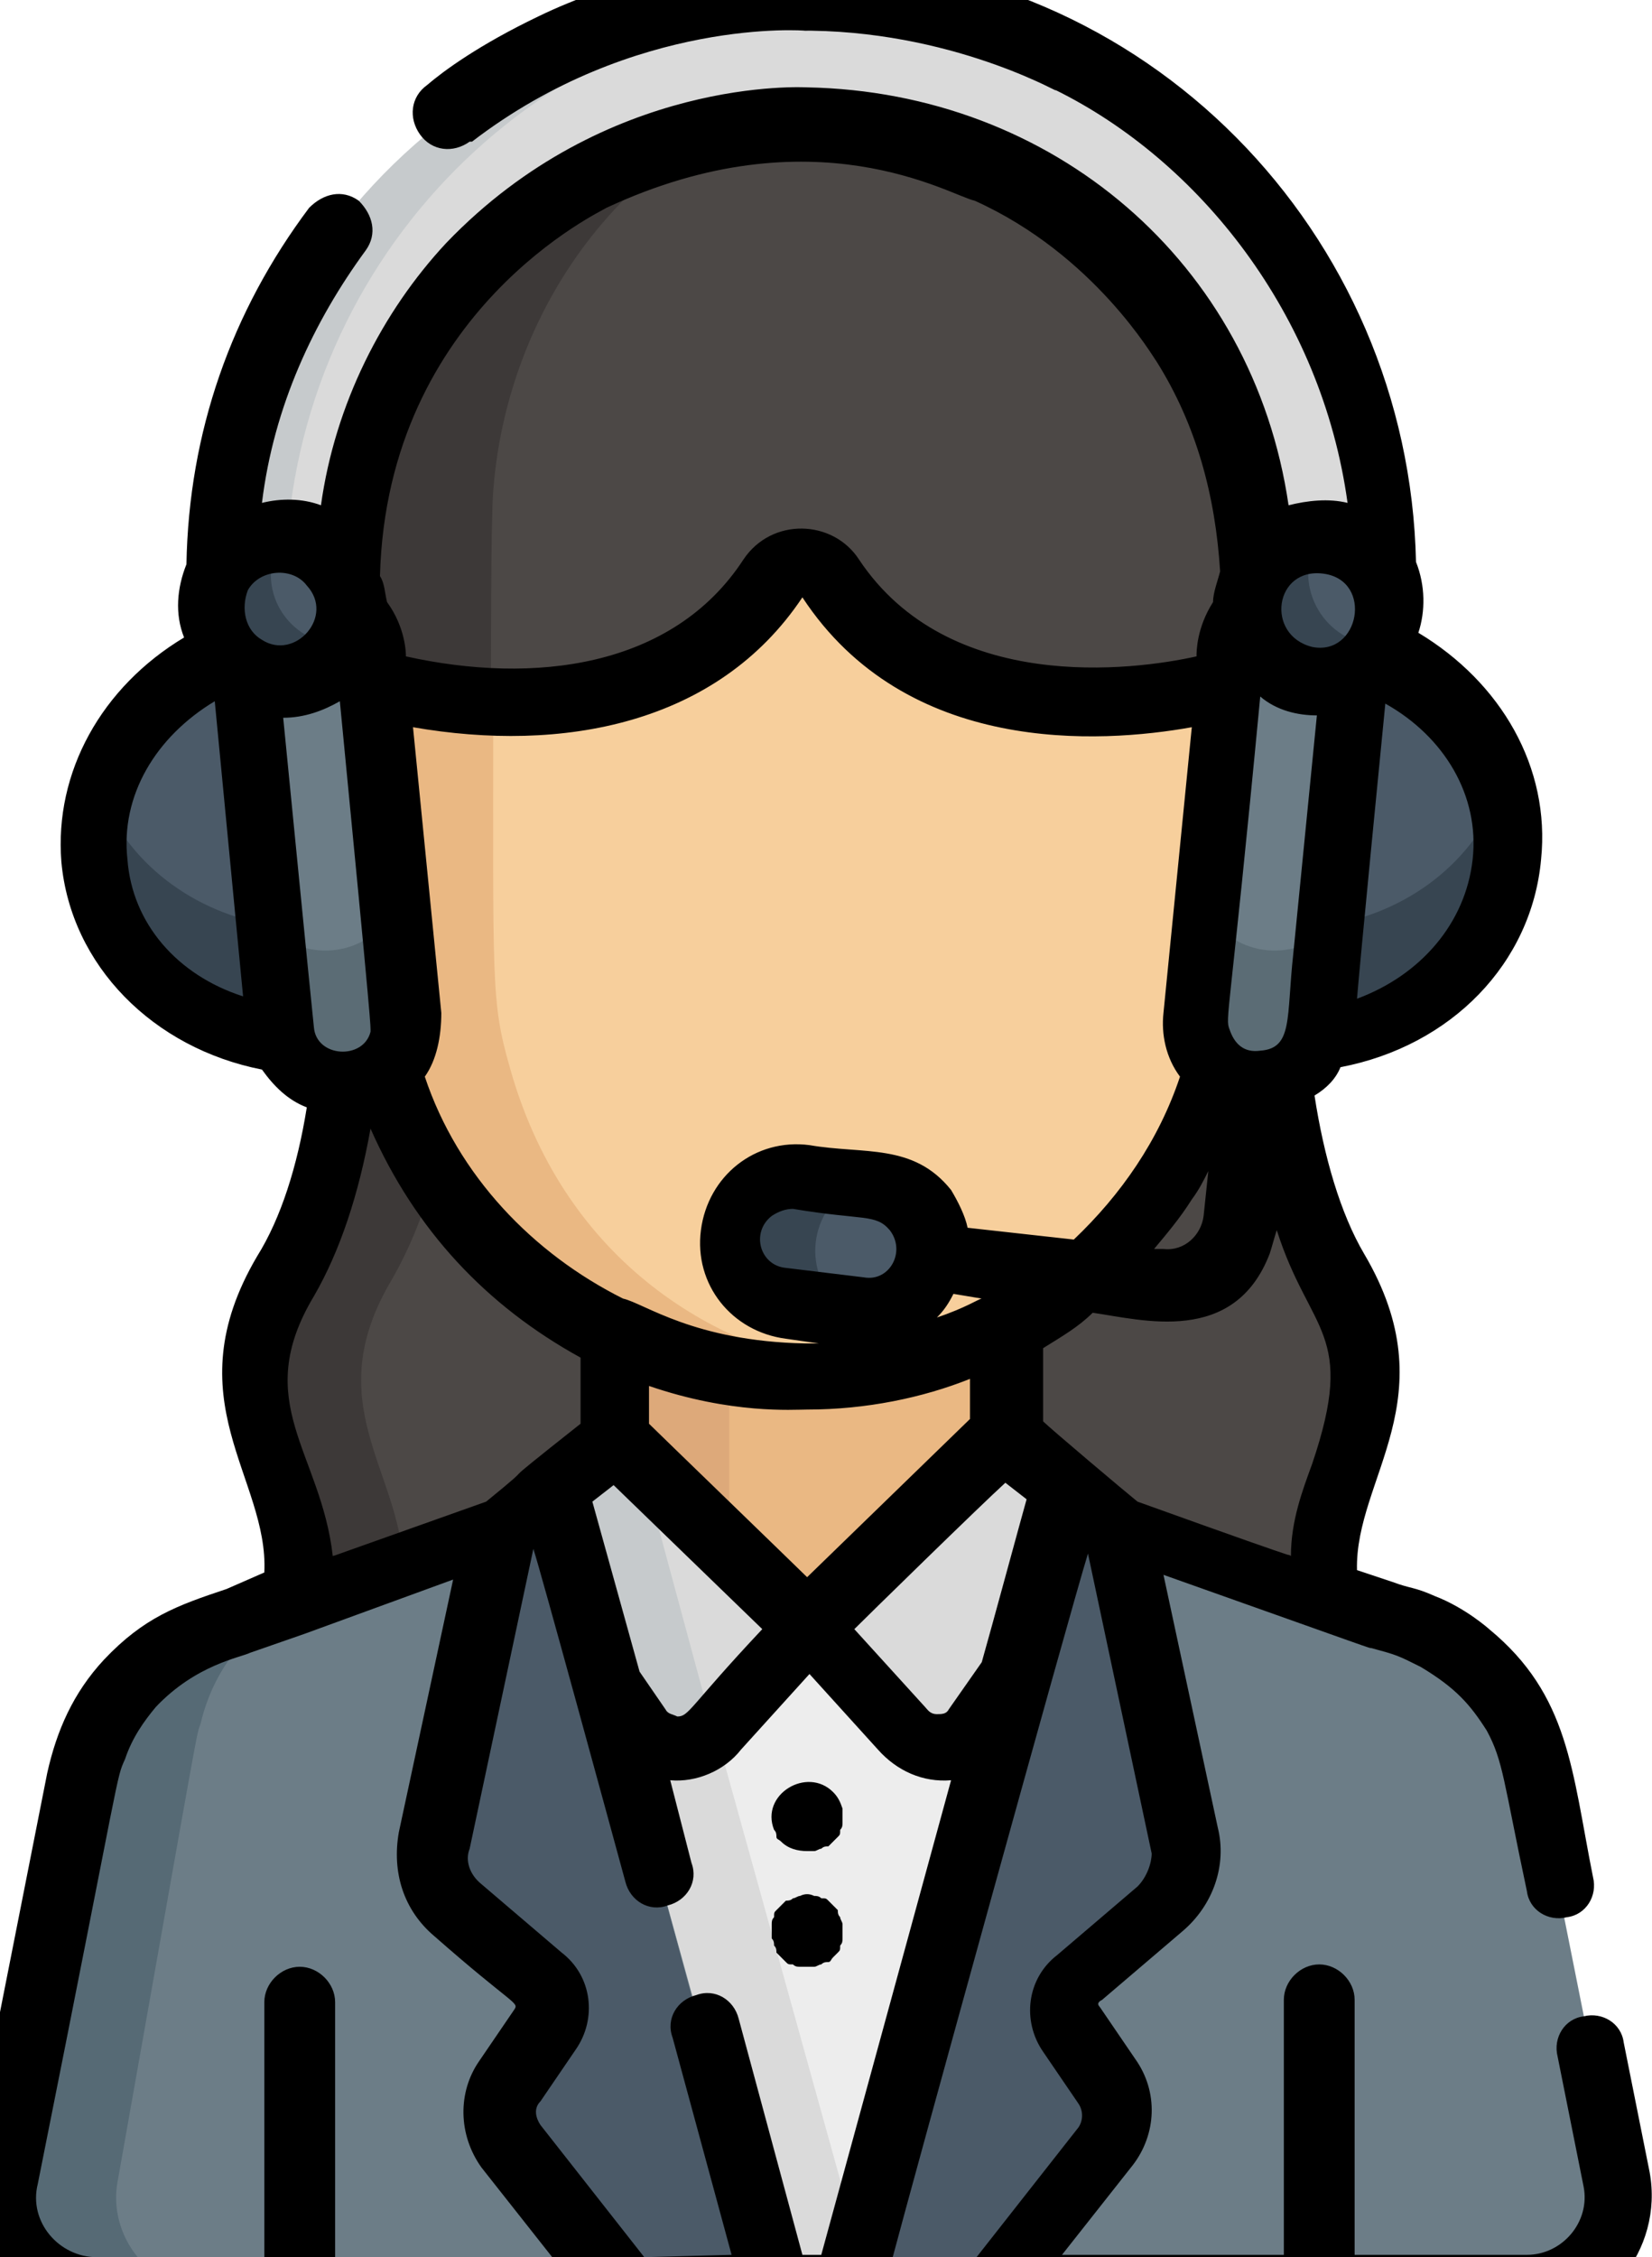 <?xml version="1.0" encoding="UTF-8"?> <!-- Generator: Adobe Illustrator 19.0.0, SVG Export Plug-In . SVG Version: 6.00 Build 0) --> <svg xmlns="http://www.w3.org/2000/svg" xmlns:xlink="http://www.w3.org/1999/xlink" id="Capa_1" x="0px" y="0px" viewBox="57.7 249.8 70 95.6" style="enable-background:new 57.7 249.8 70 95.6;" xml:space="preserve"> <style type="text/css"> .st0{fill:#4C4846;} .st1{fill:#3D3938;} .st2{fill:#EDEDED;} .st3{fill:#DADADA;} .st4{fill:#6C7D87;} .st5{fill:#566A75;} .st6{fill:#EAB883;} .st7{fill:#F7CF9C;} .st8{fill:#DDA97A;} .st9{fill:#4B5A68;} .st10{fill:#374551;} .st11{fill:#C6CACC;} .st12{fill:#5B6C75;} </style> <g> <path class="st0" d="M96.9,254.9L96.9,254.9c-8.4-2.3-18.1,0.9-23.3,10.6l0,0c-1.3,2.7-2,5.9-2.1,8.1c0.5,0.5,0.9,1.3,0.8,2.2 c0.4,0.4,0.7,1,0.8,1.7l0.5,1.7v0.1c1.1,0.3,11.8,3.1,16.8-4.5c0.6-0.9,1.9-0.8,2.4,0c5.3,7.9,17.5,4.5,17.5,4.5l0,0l0,0l0,0l0,0 l0,0l0,0l0,0l0,0l0,0l0,0l0,0l0,0l0,0c0.1-1-0.4-2.3,0.7-3.5c0-0.8,0.3-1.5,0.9-2.1C111.2,263.9,105.1,257.2,96.9,254.9z"></path> <path class="st1" d="M78.5,279.9c0-2,0-8.2,0.1-9.3c0.5-6.7,4.4-13.2,11.1-16.2c-6.7,0.7-12.9,4.7-16.1,11c0,0.1-0.1,0.1-0.1,0.1 l0,0c-1.3,2.7-2,5.9-2.1,8.1c0.5,0.5,0.9,1.3,0.8,2.2c0.4,0.4,0.7,1,0.8,1.7l0.5,1.7v0.1C74,279.3,76,279.8,78.5,279.9z"></path> <path class="st0" d="M114.2,304c-1.5-2.6-2.2-5.8-2.5-8.3v-0.6H74.1l0,0c0.1-0.1-0.7,0.7-1.9,0.7c-0.3,2.5-0.9,5.7-2.4,8.2 c-3.5,5.9,1.3,8.6,0.4,13.7l0,0l0,0l0,0l0,0h43.7C112.9,312.6,117.7,309.9,114.2,304z"></path> <path class="st2" d="M126.2,342.2c-3.7-18.9-3.7-18.1-4.1-19.1c-1.9-3.9-6.2-4.6-5.9-4.5c-0.5-0.2,2.9,1-11.2-3.9l0,0l-2.1-1.7l0,0 H81.1l0,0l0,0l-2.1,1.7l0,0l-11.2,3.9c-0.8,0.3-2.4,0.6-4.1,2.1c-1.1,0.9-1.8,2.1-2.3,3.5c-0.2,0.7,0.1-0.6-3.6,17.8 c-0.5,2.5,1.4,4.8,3.9,4.8c12.5,0,48,0,60.5,0C124.8,346.9,126.7,344.6,126.2,342.2z"></path> <polygon class="st3" points="84.9,311.9 83.7,310.7 81.1,312.8 90.5,346.9 93.5,346.9 94.1,345 "></polygon> <path class="st4" d="M61.8,346.9h28.7l-9.4-34.1l-2.1,1.8l0,0l-11.2,3.9c-1,0.3-1.3,0.3-2.5,0.9c-2.1,1.2-3.7,3.1-4.2,5.7 c-0.1,0.3,0,0.1-3.1,15.3l0,0l0,0l-0.3,1.5C57.3,344.5,59.3,346.9,61.8,346.9z"></path> <path class="st5" d="M62.7,342.1c3.6-20.3,3.3-18.7,3.5-19.3c0.5-2.1,1.7-3.7,3.5-4.9c-2.5,0.9-6.1,1.5-7.9,5.3 c-0.6,1.3-0.4,0.7-4,18.8c-0.5,2.5,1.4,4.8,3.9,4.8h4.9C64.1,346.9,62.2,344.5,62.7,342.1z"></path> <path class="st4" d="M122.3,346.9c2.5,0,4.3-2.3,3.9-4.7l-0.3-1.6l0,0l0,0c-3.3-16.3-3.1-16.1-3.8-17.5c-1.9-3.9-6.2-4.6-5.9-4.5 c-0.5-0.2,2.9,1-11.2-3.9l0,0l-2.1-1.8l-9.4,34.1H122.3L122.3,346.9L122.3,346.9z"></path> <path class="st6" d="M100.3,305.9c-5.3,2.9-11.6,2.7-16.5,0.3v4.5l8.2,7.9l8.3-8.1L100.3,305.9L100.3,305.9z"></path> <path class="st7" d="M109.7,278.7L109.7,278.7L109.7,278.7L109.7,278.7c-0.1,0-11.6,3.5-16.9-4.5c-0.3-0.4-0.7-0.7-1.3-0.7 c0,0-0.7,0-1.1,0.7c-5.3,7.9-16.8,4.5-16.9,4.5l0,0l0,0c1.5,15.1,1.5,14.5,1.3,15.2c-0.1,0.5-0.4,0.9-0.7,1.1l0,0 c3.5,11.7,17.7,16.8,27.9,9.9c3.4-2.3,6-5.8,7.2-9.9l0,0c-0.6-0.5-0.9-1.4-0.9-2.2C109.7,278.3,109.7,278.7,109.7,278.7z"></path> <path class="st8" d="M88.6,307.4c-1.8-0.3-3.5-0.9-4.9-1.6v4.9l4.9,4.7V307.4z"></path> <g> <path class="st9" d="M115.7,277.6c-0.2,0.3-0.5,0.5-0.7,0.6l-1.5,15.8c4.2-0.5,7.8-3.6,8.2-7.6 C121.9,282.5,119.3,279.1,115.7,277.6z"></path> <path class="st9" d="M67.5,277.4c-3.7,1.5-6.3,5.2-5.9,8.9c0.4,4,4,7.1,8.2,7.6L68.3,278C67.9,277.9,67.7,277.7,67.5,277.4z"></path> </g> <g> <path class="st10" d="M61.9,283.2c-1.7,5.3,2.4,10.1,7.9,10.7l-0.5-4.9C65.9,288.5,63,286.3,61.9,283.2z"></path> <path class="st10" d="M121.3,283.2c1.7,5.3-2.4,10.1-7.9,10.7l0.5-4.9C117.3,288.5,120.2,286.3,121.3,283.2z"></path> </g> <path class="st3" d="M83.4,321.2l1.3,1.9c0.8,1.1,2.4,1.1,3.2,0.1l4-4.4l-8.2-7.9l-2.6,2.1L83.4,321.2z"></path> <path class="st11" d="M84.9,311.9l-1.3-1.2l0,0l-2.6,2.1l1.2,4.4l1.1,3.9l1.3,1.9c0.8,1.1,2.4,1.1,3.2,0.1l0.1-0.1L84.9,311.9z"></path> <g> <path class="st1" d="M70.2,317.7L70.2,317.7L70.2,317.7L70.2,317.7C70.2,317.7,70.3,317.7,70.2,317.7c0.3-0.1,1.3-0.5,4.6-1.6 c-0.2-4.1-3.6-6.9-0.5-12.1c0.8-1.4,1.4-2.9,1.8-4.5c-0.9-1.4-1.5-2.9-2-4.5c-0.1,0.1-0.8,0.7-1.9,0.7c-0.3,2.5-0.9,5.7-2.4,8.2 C66.3,309.9,71,312.6,70.2,317.7L70.2,317.7L70.2,317.7C70.1,317.7,70.1,317.7,70.2,317.7C70.1,317.7,70.1,317.7,70.2,317.7 C70.1,317.7,70.1,317.7,70.2,317.7C70.1,317.7,70.1,317.7,70.2,317.7C70.1,317.7,70.1,317.7,70.2,317.7L70.2,317.7z M70.1,317.7 L70.1,317.7L70.1,317.7z"></path> <path class="st1" d="M70.2,317.7L70.2,317.7L70.2,317.7z"></path> <path class="st1" d="M74.1,295.1L74.1,295.1L74.1,295.1L74.1,295.1z"></path> <path class="st1" d="M70.2,317.7L70.2,317.7L70.2,317.7z"></path> <path class="st1" d="M70.2,317.7L70.2,317.7L70.2,317.7z"></path> </g> <path class="st3" d="M100.3,310.6l-8.3,8.1l3.9,4.4c0.9,1.1,2.4,1,3.2-0.1l1.5-2.3l2.2-8l0,0L100.3,310.6z"></path> <path class="st4" d="M74.9,292.9l-1.5-15.5c-0.1-0.7-0.3-1.2-0.8-1.7c-0.1,2.3-2.6,3.6-4.5,2.5l1.5,15.1c0.1,1.5,1.5,2.5,2.9,2.4 C73.9,295.7,75,294.3,74.9,292.9z"></path> <path class="st12" d="M74.9,292.9l-0.5-4.7c-0.9,2.1-3.8,2.5-5.3,0.8l0.4,4.4c0.1,1.5,1.5,2.5,2.9,2.4 C73.9,295.7,75,294.3,74.9,292.9z"></path> <path class="st3" d="M73.7,257.5c-0.2,0.3-6.7,6.3-6.7,16.7l5.4,0.1c0-3,0.7-5.9,2-8.5l0,0c4.9-9.1,14.1-12.3,22.3-10.1l0,0 c0.3,0.1,3.7,0.8,7.4,3.8c0.1,0.1,6.9,5,6.9,14.7h5.4C116.1,251.9,88.7,241.5,73.7,257.5z"></path> <path class="st11" d="M93,249.8c-13.9-0.8-25.9,10.1-26.1,24.4l2.9,0.1C69.9,261.2,80.1,250.5,93,249.8z"></path> <path class="st4" d="M110.5,275.6c-0.4,0.4-0.7,1-0.7,1.6l-1.5,15.7c-0.1,1.5,0.9,2.8,2.4,2.9c1.5,0.1,2.8-0.9,2.9-2.4l1.5-15.4 C113.2,279.2,110.7,277.9,110.5,275.6z"></path> <circle class="st9" cx="69.6" cy="275.7" r="3"></circle> <path class="st10" d="M69.6,272.6c-2.3,0-3.8,2.5-2.6,4.5c1.1,2,4.1,2,5.2,0C69.9,277.1,68.4,274.7,69.6,272.6z"></path> <circle class="st9" cx="113.5" cy="275.7" r="3"></circle> <path class="st10" d="M113.5,272.6c-2.3,0-3.8,2.5-2.6,4.5c1.1,2,4.1,2,5.2,0C113.9,277.1,112.4,274.7,113.5,272.6z"></path> <path class="st9" d="M94.1,305.4l-3.3-0.4c-1.5-0.2-2.5-1.5-2.3-3s1.5-2.5,3-2.3l3.3,0.4c1.5,0.2,2.5,1.5,2.3,3 S95.6,305.5,94.1,305.4z"></path> <path class="st10" d="M94.1,299.9l-2.6-0.3c-1.5-0.2-2.8,0.9-3,2.3s0.9,2.8,2.3,3l2.7,0.3C91.6,303.9,91.9,300.9,94.1,299.9z"></path> <path class="st12" d="M108.3,292.9l0.5-4.7c0.9,2.1,3.8,2.5,5.3,0.8l-0.4,4.4c-0.1,1.5-1.5,2.5-2.9,2.4 C109.3,295.7,108.1,294.3,108.3,292.9z"></path> <path class="st6" d="M94.1,307.9c-6.5-0.9-12.6-5-14.8-12.9c-0.8-2.8-0.7-3.5-0.7-15.5c-2.9-0.1-5.1-0.7-5.1-0.7l0,0l0,0 c0.2,2.3,1.6,15.9,1.4,14.7c-0.1,0.7-0.4,1.3-0.9,1.7l0,0C76.5,303.5,84.9,309.1,94.1,307.9L94.1,307.9z"></path> <g> <path class="st9" d="M81.1,312.8l-2.1,1.8l-2.9,13.2c-0.3,1.1,0.1,2.3,1,3l3.4,2.9c0.7,0.5,0.8,1.5,0.3,2.2l-1.5,2.2 c-0.5,0.8-0.5,1.9,0.1,2.7l4.8,6.1h6.2C89.9,344.9,81.7,314.8,81.1,312.8z"></path> <path class="st9" d="M104.5,340.7c0.6-0.8,0.7-1.9,0.1-2.7l-1.5-2.2c-0.5-0.7-0.3-1.7,0.3-2.2l3.4-2.9c0.9-0.7,1.3-1.9,1-3 l-2.9-13.2l0,0l-2.1-1.8c-0.5,1.6-8.9,32.5-9.4,34.1h6.2L104.5,340.7z"></path> </g> <path d="M67.3,317.1c-2.1,0.7-3.5,1.2-5.2,3c-1.3,1.4-2,3-2.4,4.8l-3.3,16.7c-0.7,3.4,1.9,6.6,5.4,6.6c19,0,42.1,0,60.5,0 c3.4,0,5.9-3.1,5.3-6.4l-1.1-5.5c-0.1-0.8-0.9-1.3-1.7-1.1c-0.8,0.1-1.3,0.9-1.1,1.7l1.1,5.5c0.3,1.5-0.9,2.9-2.4,2.9h-7.3v-10.8 c0-0.8-0.7-1.5-1.5-1.5s-1.5,0.7-1.5,1.5v10.8c-3.8,0-4.9,0-9.4,0l3-3.8c1-1.3,1.1-3.1,0.1-4.5l-1.5-2.2c-0.1-0.1-0.1-0.2,0.1-0.3 l3.4-2.9c1.3-1.1,1.9-2.8,1.5-4.4l-2.3-10.7c9.3,3.3,8.7,3.1,8.8,3.1c1.1,0.3,1.1,0.3,2.1,0.8l0,0c1.5,0.9,2.1,1.6,2.8,2.7 c0.7,1.3,0.7,2.1,1.7,6.8c0.1,0.8,0.9,1.3,1.7,1.1c0.8-0.1,1.3-0.9,1.1-1.7c-0.9-4.5-1-7.7-4.4-10.5l0,0c0,0-1-0.9-2.3-1.4 c-0.9-0.4-1-0.3-1.8-0.6l-1.5-0.5c-0.1-3.9,3.9-7.3,0.3-13.4c-1-1.7-1.7-4.1-2.1-6.7c0.5-0.3,0.9-0.7,1.1-1.2 c4.7-0.9,8.1-4.4,8.5-8.8c0.4-3.9-1.7-7.5-5.2-9.6c0.3-0.9,0.3-2-0.1-3c-0.3-13.9-11.4-25.5-25.8-25.6h-0.1h0.1c0,0-0.7,0-0.6,0 c-3.7,0.1-7.5,0.9-10.8,2.5c-2.5,1.2-4,2.3-4.7,2.9c-0.7,0.5-0.8,1.4-0.3,2.1c0.5,0.7,1.4,0.8,2.1,0.3h0.1 c6.9-5.3,14.2-4.7,14.1-4.7h0.1H92h0.1c6.4,0.1,10.9,2.9,10.3,2.5c6.1,3,11.3,9.5,12.4,17.5c-0.8-0.2-1.7-0.1-2.5,0.1 c-1.5-10.3-10-17.5-20.4-17.7l0,0l0,0c-0.1,0-8.5-0.5-15.3,6.6l0,0l0,0c-2.7,2.9-4.7,6.8-5.3,11.1c-0.8-0.3-1.7-0.3-2.5-0.1 c0.5-4.1,2.2-7.7,4.4-10.7c0.5-0.7,0.3-1.5-0.3-2.1c-0.7-0.5-1.5-0.3-2.1,0.3c-3.3,4.4-5.1,9.5-5.2,15.1c-0.4,1-0.5,2.1-0.1,3.1 c-3.5,2.1-5.5,5.7-5.2,9.5c0.4,4.4,3.9,7.9,8.5,8.8c0.5,0.7,1.1,1.3,1.9,1.6c-0.4,2.5-1.1,4.7-2.1,6.3c-3.6,6.1,0.5,9.4,0.3,13.4 L67.3,317.1z M71.9,345.4v-10.8c0-0.8-0.7-1.5-1.5-1.5c-0.8,0-1.5,0.7-1.5,1.5v10.8h-7.1c-1.6,0-2.9-1.5-2.5-3.1 c3.6-18,3.3-17.1,3.7-18c0.3-0.9,0.8-1.6,1.3-2.2c1.7-1.8,3.6-2.1,4-2.3l2.3-0.8l6.3-2.3l-2.3,10.7c-0.3,1.7,0.2,3.3,1.5,4.4 c3.3,2.9,3.6,2.8,3.4,3.1l-1.5,2.2c-0.9,1.3-0.9,3.1,0.1,4.5l3,3.8C79.3,345.4,73.7,345.4,71.9,345.4z M75.7,295.4 c0.5-0.7,0.7-1.7,0.7-2.7l-1.2-12.1c6.3,1.1,12.9-0.1,16.5-5.5c4.4,6.7,12.6,6.2,16.5,5.5l-1.2,12.1c-0.1,0.9,0.1,1.9,0.7,2.7 c-0.9,2.7-2.5,5-4.5,6.9l-4.5-0.5c-0.1-0.5-0.4-1.1-0.7-1.6c-1.6-2-3.7-1.5-6-1.9c-2.3-0.3-4.3,1.3-4.6,3.6 c-0.3,2.3,1.3,4.3,3.6,4.6l1.4,0.2c-0.1,0-0.2,0-0.3,0l0,0h-0.2l0,0c-0.1,0-0.1,0-0.1,0c-4.7-0.1-6.8-1.7-7.7-1.9 C80.3,302.9,77.1,299.6,75.7,295.4z M70.7,274.6c1.2,1.3-0.5,3.2-1.9,2.3l0,0c-0.7-0.4-0.9-1.3-0.6-2.1 C68.7,273.9,70.1,273.8,70.7,274.6z M71,293.3c-0.2-1.9-1.1-11.1-1.3-13.1c0.9,0,1.7-0.3,2.4-0.7c1.4,14.4,1.3,13.7,1.3,14 C73.1,294.7,71.1,294.6,71,293.3z M113.8,274.1c2.1,0.3,1.5,3.5-0.5,3.1C111.3,276.7,111.7,273.8,113.8,274.1z M97.9,322.2 c-0.1,0.2-0.3,0.2-0.5,0.2c-0.3,0-0.4-0.2-0.5-0.3l-3-3.3c0.5-0.5,5.3-5.2,6.4-6.2l0.9,0.7c-0.2,0.7-1.5,5.5-1.9,6.9L97.9,322.2z M85.9,322.2l-1.1-1.6l-2-7.2l0.9-0.7l6.3,6.1c-3.1,3.3-3.1,3.7-3.6,3.7C86.2,322.4,86,322.4,85.9,322.2z M91.9,309.5L91.9,309.5 c2.5,0,4.9-0.5,6.9-1.3v1.7l-6.9,6.7c-0.3-0.3-6.4-6.2-6.7-6.5v-1.6C88.7,309.7,91.3,309.5,91.9,309.5z M99.3,304.8 c-0.1,0-0.7,0.4-1.9,0.8c0.3-0.3,0.5-0.6,0.7-1L99.3,304.8z M94.3,303.9l-3.3-0.4c-1.1-0.1-1.5-1.5-0.6-2.2 c0.3-0.2,0.6-0.3,0.9-0.3c3,0.5,3.5,0.2,4.1,0.9C96.1,302.8,95.4,304.1,94.3,303.9z M106.6,302.7c0.5-0.6,1.1-1.3,1.6-2.1 c0.3-0.4,0.5-0.8,0.7-1.2l-0.2,1.9c-0.1,0.8-0.8,1.5-1.7,1.4H106.6z M113.5,280.1l-1,10.1c-0.3,2.7,0,4-1.4,4.1 c-0.7,0.1-1.1-0.3-1.3-0.9c-0.2-0.5,0-0.4,1.3-14.1C111.8,279.9,112.7,280.1,113.5,280.1z M85,345.4l-4.4-5.6c-0.2-0.3-0.3-0.7,0-1 l1.5-2.2c0.9-1.3,0.7-3.1-0.6-4.1l-3.4-2.9c-0.5-0.4-0.7-1-0.5-1.5l2.7-12.7c0.3,0.9,3.3,11.9,3.9,14.1c0.2,0.8,1,1.3,1.8,1 c0.8-0.2,1.3-1,1-1.8l-0.9-3.5c1.1,0.1,2.3-0.4,3-1.3l2.9-3.2l2.9,3.2c0.8,0.9,1.9,1.4,3.1,1.3l-5.5,20.1h-0.8l-2.7-10 c-0.2-0.8-1-1.3-1.8-1c-0.8,0.2-1.3,1-1,1.8l2.5,9.2L85,345.4L85,345.4z M105.9,329.7l-3.4,2.9c-1.3,1-1.5,2.8-0.6,4.1l1.5,2.2 c0.2,0.3,0.2,0.7,0,1l-4.4,5.6h-3.5c0.9-3.4,7.5-27.3,8.3-29.9l2.7,12.7C106.5,328.7,106.3,329.3,105.9,329.7z M113.3,311.8 c-0.4,1.1-0.9,2.4-0.9,3.9c-0.7-0.3,2.4,0.9-6.5-2.3c-0.5-0.4-3.7-3.1-4-3.4v-3.1c0.8-0.5,1.5-0.9,2.1-1.5c2.1,0.3,6,1.4,7.5-2.5 c0.1-0.3,0.2-0.7,0.3-1C113.2,306.3,115.2,306.2,113.3,311.8z M120.1,286.2c-0.3,2.7-2.2,4.9-4.9,5.9c0.1-1.3,1.1-11.5,1.2-12.5 C118.9,281,120.4,283.5,120.1,286.2z M83.4,258.6c8.8-4.1,14.6-0.5,15.6-0.3l0,0c5.1,2.3,7.6,6.7,7.7,6.8c1.7,2.7,2.5,5.7,2.7,8.9 c-0.1,0.4-0.3,0.9-0.3,1.3c-0.7,1.1-0.7,2.1-0.7,2.3c-2.7,0.6-10.5,1.6-14.3-4.1c-1.1-1.7-3.7-1.8-4.9,0c-3,4.6-8.9,5.3-14.3,4.1 c0-0.1,0-1.2-0.8-2.3c-0.1-0.4-0.1-0.8-0.3-1.1C74.1,262.9,83.3,258.7,83.4,258.6z M63.1,286.2c-0.3-2.7,1.2-5.2,3.7-6.7l1.2,12.5 C65.2,291.1,63.3,288.9,63.1,286.2z M71,304.7c1.1-1.9,1.9-4.3,2.4-7.1c1.9,4.3,4.9,7.5,8.9,9.7v2.8c-4.3,3.4-1.3,1.1-4,3.3 c-9,3.2-5.9,2.1-6.5,2.3C71.3,311.3,68.3,309.2,71,304.7z"></path> <path d="M90.5,327.3c0.1,0.1,0.1,0.2,0.1,0.3s0.1,0.1,0.2,0.2c0.3,0.3,0.7,0.4,1.1,0.4c0.1,0,0.2,0,0.3,0s0.2-0.1,0.3-0.1 c0.1-0.1,0.2-0.1,0.3-0.1c0.1-0.1,0.1-0.1,0.2-0.2s0.1-0.1,0.2-0.2c0.1-0.1,0.1-0.1,0.1-0.3c0.1-0.1,0.1-0.2,0.1-0.3s0-0.2,0-0.3 s0-0.2,0-0.3c-0.1-0.3-0.2-0.5-0.4-0.7C91.9,324.6,89.9,325.8,90.5,327.3z"></path> <path d="M90.5,332.2c0.1,0.1,0.1,0.2,0.1,0.3c0.1,0.1,0.1,0.1,0.2,0.2s0.1,0.1,0.2,0.2c0.1,0.1,0.1,0.1,0.3,0.1 c0.1,0.1,0.2,0.1,0.3,0.1s0.2,0,0.3,0s0.2,0,0.3,0s0.2-0.1,0.3-0.1c0.1-0.1,0.2-0.1,0.3-0.1s0.1-0.1,0.2-0.2 c0.1-0.1,0.1-0.1,0.2-0.2c0.1-0.1,0.1-0.1,0.1-0.3c0.1-0.1,0.1-0.2,0.1-0.3c0-0.1,0-0.2,0-0.3c0-0.1,0-0.2,0-0.3 c0-0.1-0.1-0.2-0.1-0.3c-0.1-0.1-0.1-0.2-0.1-0.3c-0.1-0.1-0.1-0.1-0.2-0.2c-0.1-0.1-0.1-0.1-0.2-0.2c-0.1-0.1-0.1-0.1-0.3-0.1 c-0.1-0.1-0.2-0.1-0.3-0.1c-0.2-0.1-0.4-0.1-0.6,0c-0.1,0-0.2,0.1-0.3,0.1c-0.1,0.1-0.2,0.1-0.3,0.1c-0.1,0.1-0.1,0.1-0.2,0.2 c-0.1,0.1-0.1,0.1-0.2,0.2c-0.1,0.1-0.1,0.1-0.1,0.3c-0.1,0.1-0.1,0.2-0.1,0.3c0,0.1,0,0.2,0,0.3c0,0.1,0,0.2,0,0.3 C90.5,332,90.5,332.1,90.5,332.2z"></path> </g> </svg> 